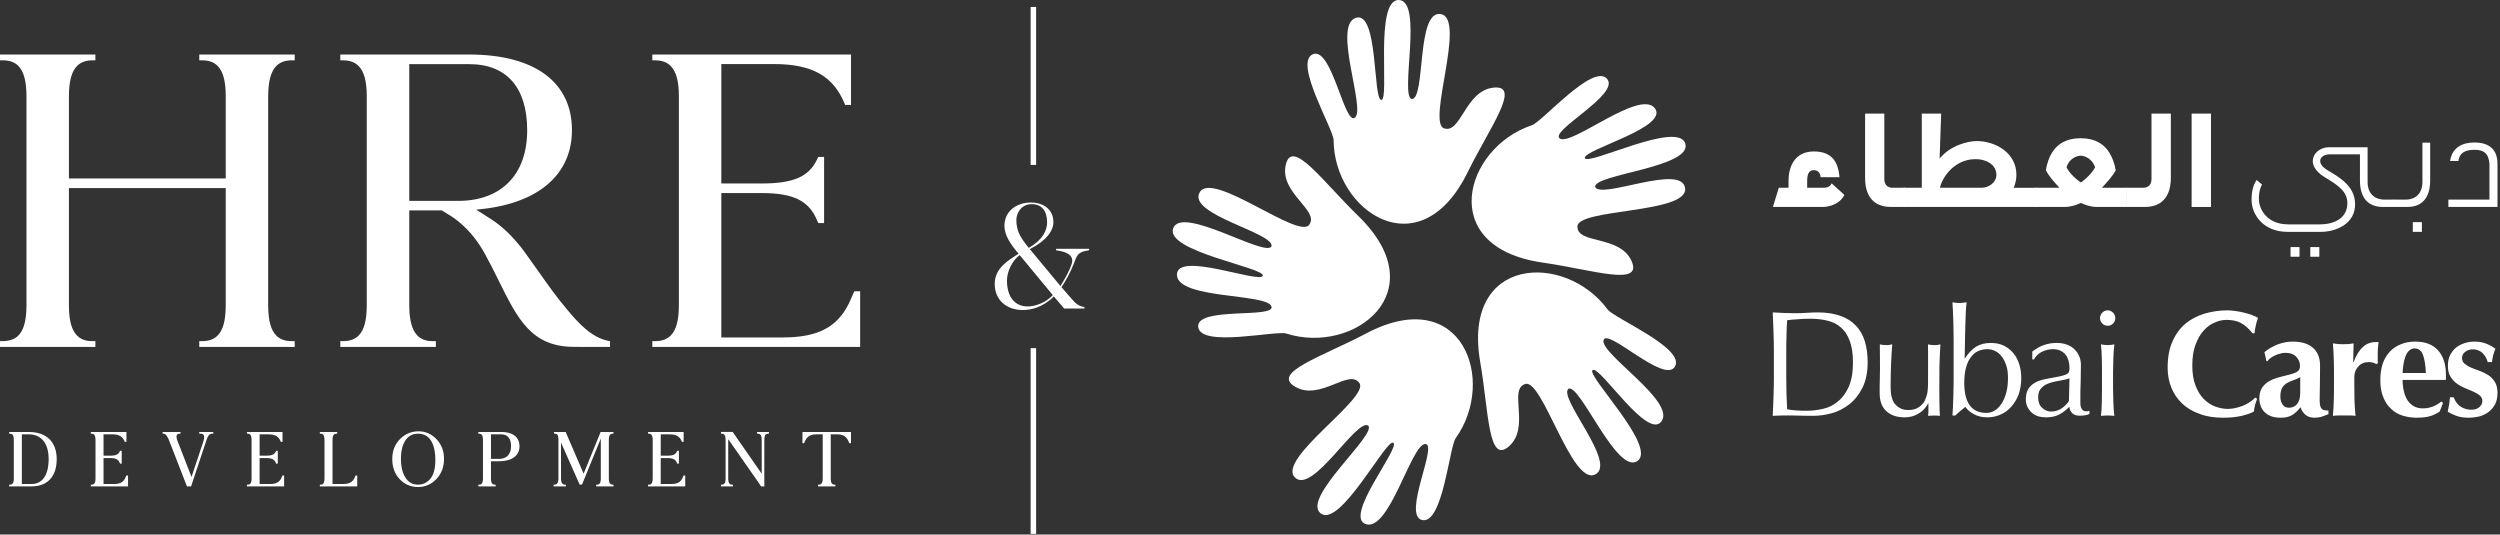 <svg width="608" height="130" viewBox="0 0 608 130" fill="none" xmlns="http://www.w3.org/2000/svg">
<rect x="0" y="0" width="608" height="130" fill="#333333" stroke="none"/>
<g clip-path="url(#clip0_2068_685)">
<path d="M65.22 23.478V74.176C65.22 77.93 65.859 80.312 67.26 81.672C68.178 82.561 69.381 82.964 70.937 82.964H71.671V84.38H48.461V82.962H49.154C50.738 82.962 51.955 82.561 52.858 81.672C54.245 80.324 54.899 77.943 54.899 74.176V45.745H16.761V74.176C16.761 77.93 17.402 80.312 18.802 81.672C19.703 82.561 20.909 82.964 22.465 82.964H23.197V84.38H0.001V82.964H0.499C2.225 82.964 3.483 82.549 4.398 81.672C5.784 80.324 6.439 77.943 6.439 74.176V23.463C6.439 19.707 5.784 17.328 4.398 15.967C3.483 15.09 2.279 14.674 0.723 14.674H0.002V13.26H23.198V14.674H22.427C20.95 14.674 19.694 15.117 18.803 15.98C17.416 17.34 16.762 19.723 16.762 23.478V43.403H54.9V23.463C54.9 19.707 54.258 17.328 52.859 15.967C51.943 15.09 50.739 14.674 49.209 14.674H48.462V13.26H71.672V14.674H70.952C69.408 14.674 68.204 15.09 67.275 15.967C65.876 17.34 65.234 19.723 65.221 23.478H65.22Z" fill="white"/>
<path d="M148.36 82.965V84.382C148.36 84.382 143.296 84.382 141.23 84.368L139.632 84.355C129.259 84.355 125.938 77.631 121.331 68.355L121.266 68.209C120.152 65.96 119.119 63.904 117.942 61.76C116.332 58.804 114.317 56.266 111.95 54.251C110.957 53.386 109.857 52.616 108.694 51.948C108.679 51.948 108.627 51.921 108.575 51.882L108.234 51.66C108.052 51.544 107.804 51.398 107.556 51.254L107.424 51.162H99.534V74.161C99.534 77.918 100.189 80.297 101.576 81.672C102.478 82.561 103.681 82.964 105.251 82.964H105.998V84.381H82.762V82.964H83.155C84.894 83.003 86.188 82.587 87.158 81.671C88.559 80.311 89.198 77.931 89.198 74.175V23.493C89.198 19.725 88.545 17.342 87.158 15.996C86.242 15.12 85.052 14.677 83.507 14.677H82.762V13.261H114.135C129.993 13.261 139.099 19.959 139.099 31.657C139.099 42.303 131.13 49.303 117.25 50.836L115.797 50.993L117.04 51.765C117.25 51.896 117.446 52.027 117.641 52.157L117.994 52.381C118.283 52.576 118.532 52.734 118.701 52.838C121.332 54.422 123.686 56.501 125.922 59.183C126.459 59.798 126.982 60.453 127.492 61.172C127.963 61.826 128.435 62.48 128.906 63.134L130.804 65.802C133.04 68.983 135.356 72.267 137.946 75.314L138.144 75.55C140.393 78.219 143.782 82.155 148.047 82.912L148.362 82.965H148.36ZM128.212 31.681C128.212 21.307 123.214 15.602 114.147 15.602H99.534V48.858H111.413C121.931 48.858 128.211 42.437 128.211 31.681H128.212Z" fill="white"/>
<path d="M209.187 84.38H158.643V82.965H159.349C160.919 82.965 162.134 82.537 163.064 81.66C164.453 80.286 165.105 77.904 165.105 74.162V23.467C165.105 19.726 164.452 17.344 163.051 15.983C162.135 15.105 160.944 14.678 159.375 14.678H158.643V13.263H206.963V25.522H205.544L205.44 25.273C202.667 18.483 197.511 15.578 188.197 15.578H175.428V44.622H185.201C192.894 44.622 196.663 43.013 198.664 38.865L198.99 38.172H200.418V54.25H199.003L198.663 53.48C196.674 48.783 192.906 46.951 185.2 46.951H175.427V82.066H190.381C198.793 82.066 203.578 79.642 206.472 73.759C206.497 73.71 207.77 70.842 207.77 70.842H209.186V84.381L209.187 84.38Z" fill="white"/>
<path d="M6.99 105.055C11.312 105.055 13.789 107.467 13.789 111.671C13.789 112.708 13.654 113.649 13.382 114.471C13.113 115.284 12.713 115.985 12.19 116.551C11.665 117.118 11.019 117.554 10.265 117.844C9.508 118.139 8.638 118.286 7.679 118.286H2.229V117.875H2.432C2.682 117.875 2.874 117.803 3.022 117.656C3.25 117.419 3.357 116.999 3.357 116.332V107.006C3.357 106.336 3.25 105.916 3.022 105.686C2.876 105.538 2.682 105.466 2.426 105.466H2.229V105.055H6.989H6.99ZM11.833 111.671C11.833 107.832 10.068 105.631 6.992 105.631H5.315V117.712H7.68C10.318 117.712 11.831 115.511 11.833 111.671Z" fill="white"/>
<path d="M23.225 116.332V107.008C23.225 106.342 23.117 105.921 22.887 105.686C22.741 105.539 22.547 105.467 22.293 105.467H22.092V105.056H30.748V107.462H30.337L30.3 107.37C29.827 106.153 28.943 105.633 27.345 105.633H25.179V110.825H26.819C28.134 110.825 28.778 110.539 29.114 109.807L29.19 109.637H29.601V112.746H29.191L29.112 112.558C28.778 111.726 28.134 111.402 26.819 111.402H25.179V117.709H27.727C29.188 117.709 29.988 117.279 30.482 116.224C30.488 116.21 30.621 115.896 30.709 115.69L30.727 115.646H31.138V118.288H22.092V117.876H22.289C22.547 117.876 22.742 117.804 22.891 117.656C23.119 117.419 23.226 116.998 23.226 116.332H23.225Z" fill="white"/>
<path d="M43.049 105.738C42.863 106.016 42.886 106.474 43.117 107.102L46.579 115.992L49.519 107.168C49.698 106.469 49.692 106.018 49.494 105.753C49.354 105.561 49.105 105.468 48.736 105.468H48.457V105.056H51.867V105.468H51.599C50.892 105.468 50.545 106.057 50.242 106.943L46.476 118.287H45.467L45.43 118.195L41.047 106.916C40.6 105.888 40.212 105.468 39.708 105.468H39.553V105.056H43.903V105.468H43.671C43.382 105.468 43.172 105.559 43.05 105.738H43.049Z" fill="white"/>
<path d="M61.186 116.332V107.008C61.186 106.342 61.078 105.921 60.848 105.686C60.702 105.539 60.507 105.467 60.255 105.467H60.054V105.056H68.708V107.462H68.296L68.26 107.37C67.787 106.153 66.902 105.633 65.305 105.633H63.139V110.825H64.78C66.095 110.825 66.738 110.539 67.075 109.807L67.151 109.637H67.561V112.746H67.152L67.073 112.558C66.737 111.726 66.094 111.402 64.779 111.402H63.138V117.709H65.687C67.148 117.709 67.947 117.279 68.441 116.224C68.447 116.21 68.58 115.896 68.668 115.69L68.687 115.646H69.097V118.288H60.052V117.876H60.248C60.504 117.876 60.701 117.804 60.851 117.656C61.079 117.419 61.185 116.998 61.185 116.332H61.186Z" fill="white"/>
<path d="M86.335 115.957L86.467 115.643H86.879V118.287H81.925H77.789V117.876H77.947C78.233 117.876 78.434 117.808 78.582 117.66C78.81 117.426 78.917 117.005 78.917 116.336V107.008C78.917 106.342 78.81 105.92 78.581 105.683C78.436 105.539 78.241 105.467 77.988 105.467H77.79V105.056H81.998V105.467H81.791C81.549 105.467 81.347 105.543 81.206 105.686C80.977 105.923 80.87 106.343 80.87 107.011V117.705L83.467 117.706C85.025 117.706 85.855 117.201 86.335 115.958V115.957Z" fill="white"/>
<path d="M97.487 106.586C98.688 105.463 100.145 104.894 101.817 104.894C103.478 104.894 104.938 105.539 106.152 106.81C107.369 108.077 107.987 109.688 107.987 111.595C107.987 113.553 107.365 115.201 106.139 116.496C104.914 117.789 103.408 118.444 101.665 118.444C99.902 118.444 98.404 117.804 97.207 116.542C96.006 115.279 95.398 113.624 95.398 111.621C95.398 109.572 96.101 107.879 97.487 106.586ZM98.825 106.793C97.952 107.873 97.509 109.482 97.509 111.572C97.509 113.717 97.968 115.388 98.872 116.537C99.567 117.419 100.5 117.866 101.645 117.866C102.862 117.866 103.885 117.377 104.681 116.413C105.474 115.449 105.877 113.913 105.877 111.844C105.877 109.607 105.431 107.908 104.554 106.793C103.852 105.919 102.871 105.476 101.637 105.476C100.47 105.476 99.523 105.918 98.823 106.793H98.825Z" fill="white"/>
<path d="M120.538 118.287H116.325V117.876H116.494C116.771 117.876 116.975 117.805 117.122 117.657C117.349 117.423 117.456 117.002 117.456 116.333V107.01C117.456 106.343 117.349 105.919 117.122 105.686C116.978 105.538 116.784 105.469 116.528 105.469H116.325V105.056H121.902C123.515 105.056 124.766 105.475 125.519 106.267C126.069 106.844 126.345 107.6 126.344 108.513C126.344 110.806 124.503 112.175 121.417 112.175H119.405V116.33C119.405 116.999 119.514 117.419 119.743 117.659C119.893 117.805 120.087 117.876 120.338 117.876H120.538V118.287ZM124.289 108.511C124.289 106.655 123.44 105.633 121.902 105.633H119.407V111.601H121.419C122.294 111.601 123.017 111.326 123.513 110.804C124.022 110.27 124.29 109.477 124.29 108.511H124.289Z" fill="white"/>
<path d="M148.067 107.01V116.33C148.067 117.001 148.175 117.422 148.407 117.654C148.551 117.803 148.745 117.875 148.999 117.875H149.197V118.287H144.987V117.875H145.184C145.443 117.875 145.637 117.805 145.781 117.659C146.009 117.428 146.116 117.008 146.116 116.336V106.66L141.544 117.849H140.97L140.933 117.764L136.433 107.629L136.443 116.584V116.594L136.445 116.631C136.464 117.409 136.829 117.875 137.418 117.875H137.613V118.286H134.635V117.875H134.831C135.419 117.875 135.783 117.409 135.803 116.631V116.624C135.803 116.61 135.805 116.596 135.805 116.584V106.625C135.769 105.825 135.501 105.467 134.931 105.467H134.733V105.055H137.571L137.607 105.143L141.939 115.194L146.073 105.055H149.196V105.467H149.019C148.754 105.467 148.547 105.539 148.404 105.683C148.173 105.918 148.066 106.34 148.069 107.009L148.067 107.01Z" fill="white"/>
<path d="M158.736 116.332V107.008C158.736 106.342 158.627 105.921 158.397 105.686C158.252 105.539 158.057 105.467 157.804 105.467H157.603V105.056H166.259V107.462H165.847L165.81 107.37C165.336 106.153 164.452 105.633 162.854 105.633H160.689V110.825H162.329C163.643 110.825 164.287 110.539 164.623 109.807L164.699 109.637H165.11V112.746H164.7L164.621 112.558C164.287 111.726 163.642 111.402 162.328 111.402H160.688V117.709H163.236C164.697 117.709 165.496 117.279 165.99 116.224C165.997 116.21 166.129 115.896 166.217 115.69L166.236 115.646H166.647V118.288H157.601V117.876H157.798C158.055 117.876 158.251 117.804 158.4 117.656C158.628 117.419 158.735 116.998 158.735 116.332H158.736Z" fill="white"/>
<path d="M184.314 105.468H184.114V105.055H187.015V105.468H186.812C186.546 105.468 186.353 105.534 186.211 105.676C186.022 105.863 185.896 106.372 185.884 107.003L185.883 118.286H185.091L184.333 117.151L177.103 106.806V116.338C177.103 116.996 177.211 117.412 177.441 117.646C177.592 117.799 177.787 117.875 178.036 117.875H178.234V118.286H175.339V117.875H175.48C175.489 117.876 175.498 117.876 175.508 117.876C175.784 117.876 175.982 117.806 176.131 117.656C176.359 117.42 176.465 117 176.465 116.332V107.008C176.465 106.34 176.359 105.919 176.131 105.683C175.984 105.534 175.796 105.467 175.536 105.467H175.339V105.054H178.191L178.234 105.114L185.249 115.212L185.244 107.005C185.244 106.342 185.135 105.922 184.906 105.685C184.764 105.536 184.575 105.468 184.313 105.468H184.314Z" fill="white"/>
<path d="M195.571 107.779H195.16V105.056H206.959V107.782H206.548L206.421 107.471C205.923 106.181 205.064 105.631 203.549 105.631H202.038V116.333C202.038 117.005 202.144 117.425 202.373 117.656C202.52 117.807 202.708 117.875 202.967 117.875H203.166V118.288H198.952V117.875H199.135C199.406 117.875 199.6 117.807 199.743 117.659C199.977 117.421 200.084 117.001 200.084 116.333V105.631H198.567C197.058 105.631 196.2 106.179 195.7 107.464L195.569 107.779H195.571Z" fill="white"/>
<path d="M431.169 50.333L432.602 45.664H434.975V43.949C434.975 40.278 436.662 36.835 441.11 36.835C444.991 36.835 447.014 38.762 447.358 43.087H442.761C442.725 41.827 441.849 41.377 441.11 41.377C439.84 41.377 439.507 42.533 439.507 43.931V45.664H443.607C443.9 45.664 445.058 45.616 445.446 44.578L448.54 47.397C447.492 49.596 444.914 50.333 443.268 50.333H431.17H431.169Z" fill="white"/>
<path d="M459.882 50.333C453.99 50.333 453.59 45.278 453.59 43.291V27.629H458.267V43.555C458.267 44.93 459.034 45.664 460.26 45.664H463.284V50.333H459.881H459.882Z" fill="white"/>
<path d="M489.69 45.681H495.178V50.333H462.953V45.665H467.378V27.629H472.096L471.713 38.559C474.389 35.32 478.596 34.31 480.781 34.31C485.151 34.31 490.393 37.06 490.393 42.532C490.393 43.7 490.099 44.763 489.728 45.681H489.689H489.69ZM481.885 45.665C483.766 45.665 485.523 44.291 485.523 42.583C485.523 39.666 482.54 38.826 481.075 38.73C475.743 38.339 472.437 42.779 471.795 45.665H481.885Z" fill="white"/>
<path d="M506.078 33.617C508.938 33.65 513.321 34.544 514.544 41.423C513.767 42.86 512.6 44.121 511.18 45.664H517.196V50.332H509.99C508.579 50.332 507.299 49.921 506.078 49.357C504.811 49.92 503.53 50.332 502.064 50.332H494.874V45.664H500.868C499.432 44.121 498.296 42.859 497.553 41.378C498.739 34.495 503.085 33.649 506.019 33.617H506.078V33.617ZM502.577 40.693C503.015 41.6 504.189 43.087 506.06 44.389C507.899 43.077 509.068 41.6 509.53 40.693C508.7 38.254 506.595 37.86 506.06 37.86C505.496 37.86 503.343 38.207 502.577 40.693Z" fill="white"/>
<path d="M517.068 50.333V45.664H521.217C522.448 45.664 523.243 44.929 523.243 43.555V27.629H527.948V43.291C527.948 45.279 527.526 50.333 521.607 50.333H517.068Z" fill="white"/>
<path d="M533.004 50.332H537.712V27.628H533.004V50.332Z" fill="white"/>
<path d="M579.517 50.333C574.325 50.333 573.939 45.782 573.939 43.949V37.528H566.685C564.06 37.528 563.156 39.739 566.105 41.424C569.545 43.42 572.604 45.503 572.754 49.4C572.964 54.437 568.064 56.39 564.438 56.39H556.378C550.343 56.39 547.75 52.156 547.596 48.984C547.52 47.396 547.75 45.207 548.83 43.77C549.259 44.147 549.846 44.653 550.129 44.889C549.385 46.145 549.292 47.898 549.385 48.919C549.616 51.191 551.524 54.566 556.509 54.566H564.267C567.354 54.566 570.88 53.256 570.88 49.399C570.88 46.504 568.48 44.96 565.426 43.13C560.067 39.906 562.975 35.815 566.33 35.815H575.8V44.222C575.8 46.984 577.381 48.548 579.978 48.548H582.089V50.331H579.516L579.517 50.333ZM559.244 62.436H557.061V60.089H559.244V62.436ZM564.061 62.436H561.865V60.089H564.061V62.436Z" fill="white"/>
<path d="M581.973 50.333V48.55H584.967C587.567 48.55 589.135 46.986 589.135 44.224V34.691H591.018V43.95C591.018 45.783 590.616 50.334 585.474 50.334H581.972L581.973 50.333ZM589.003 56.397H586.796V54.027H589.003V56.397Z" fill="white"/>
<path d="M605.435 39.804C605.218 37.213 603.976 36.434 601.772 36.434C599.798 36.434 598.15 36.993 597.9 39.148H595.866C596.352 35.906 598.768 34.657 601.772 34.657C605.283 34.657 607.392 36.277 607.392 39.88V50.332H595.444V48.548H605.435V39.804Z" fill="white"/>
<path d="M431.315 80.725C431.248 79.173 431.183 77.592 431.131 75.978C432.054 76.033 432.974 76.078 433.888 76.117C434.8 76.154 435.719 76.175 436.654 76.175C437.577 76.175 438.494 76.154 439.4 76.078C440.325 76.013 441.232 75.978 442.16 75.978C444.319 75.978 446.126 76.298 447.668 76.838C449.177 77.398 450.415 78.184 451.388 79.239C452.371 80.265 453.079 81.538 453.535 83.016C453.991 84.531 454.216 86.243 454.216 88.131C454.216 90.541 453.787 92.611 452.955 94.282C452.12 95.951 451.054 97.308 449.745 98.333C448.423 99.343 447.011 100.091 445.429 100.51C443.862 100.933 442.352 101.13 440.919 101.13C440.089 101.13 439.256 101.13 438.469 101.103C437.669 101.06 436.859 101.044 436.041 101.044H433.568C432.762 101.044 431.949 101.103 431.131 101.13C431.183 99.641 431.248 98.105 431.315 96.552C431.378 94.956 431.406 93.395 431.406 91.774V85.466C431.406 83.867 431.378 82.291 431.315 80.725ZM434.636 99.521C435.156 99.652 435.838 99.74 436.71 99.809C437.578 99.86 438.494 99.901 439.429 99.901C440.74 99.901 442.094 99.722 443.434 99.405C444.769 99.111 445.974 98.504 447.014 97.597C448.1 96.753 448.952 95.538 449.636 94.007C450.302 92.483 450.643 90.512 450.643 88.097C450.643 85.973 450.361 84.221 449.848 82.867C449.322 81.487 448.624 80.403 447.688 79.624C446.794 78.828 445.669 78.269 444.415 77.983C443.147 77.668 441.77 77.515 440.262 77.515C439.161 77.515 438.116 77.552 437.186 77.645C436.234 77.669 435.395 77.798 434.638 77.879C434.532 79.056 434.493 80.279 434.481 81.574C434.428 82.861 434.418 84.143 434.418 85.467V91.775C434.418 94.397 434.481 96.975 434.637 99.523L434.636 99.521Z" fill="white"/>
<path d="M457.169 92.289C457.2 91.39 457.214 90.478 457.214 89.581C457.214 88.693 457.214 87.785 457.2 86.796C457.2 85.77 457.2 84.794 457.169 83.752C457.768 83.889 458.295 83.932 458.7 83.932C459.104 83.932 459.597 83.889 460.193 83.752C460.08 85.218 459.982 86.812 459.906 88.576C459.837 90.32 459.801 92.119 459.801 93.924C459.801 95.201 459.906 96.189 460.134 96.828C460.337 97.519 460.612 98.014 460.943 98.354C461.285 98.735 461.708 99.069 462.24 99.335C462.768 99.6 463.377 99.721 464.091 99.721C465.097 99.721 465.971 99.493 466.632 99.036C467.344 98.589 467.818 98.014 468.146 97.373C468.311 96.945 468.448 96.588 468.538 96.301C468.653 96.006 468.733 95.629 468.785 95.141C468.863 94.635 468.885 93.985 468.901 93.155C468.901 92.333 468.909 91.204 468.909 89.748V86.682C468.909 86.126 468.901 85.627 468.901 85.143C468.901 84.663 468.885 84.193 468.885 83.751C469.151 83.802 469.387 83.837 469.64 83.888C469.876 83.91 470.131 83.931 470.416 83.931C470.677 83.931 470.93 83.91 471.194 83.888C471.421 83.837 471.667 83.802 471.91 83.751C471.781 85.627 471.714 87.477 471.667 89.263C471.643 91.032 471.643 92.88 471.643 94.872C471.643 95.97 471.643 97.037 471.667 98.105C471.698 99.147 471.714 100.175 471.78 101.129C471.311 101.1 470.837 101.056 470.344 101.056C469.875 101.056 469.386 101.1 468.908 101.129C468.936 100.932 468.975 100.676 468.975 100.437C468.991 100.194 468.991 99.934 468.991 99.663V98.105H468.936C468.287 99.273 467.478 100.131 466.465 100.65C465.482 101.238 464.39 101.498 463.229 101.498C461.324 101.498 459.825 100.993 458.749 99.986C457.662 98.98 457.133 97.519 457.133 95.596C457.133 94.319 457.133 93.22 457.169 92.29V92.289Z" fill="white"/>
<path d="M490.947 95.883C490.517 97.038 489.901 98.057 489.17 98.869C488.443 99.723 487.574 100.393 486.553 100.813C485.533 101.284 484.437 101.498 483.271 101.498C482.089 101.498 481.052 101.26 480.093 100.761C479.163 100.262 478.463 99.654 477.961 98.952C477.097 99.654 476.258 100.361 475.509 101.059H474.836C474.889 100.471 474.927 99.767 474.958 98.952C475.004 98.106 475.019 97.227 475.059 96.285C475.092 95.338 475.111 94.397 475.111 93.422C475.111 92.43 475.125 91.536 475.125 90.689V84.081C475.125 83.254 475.111 82.345 475.111 81.359C475.111 80.382 475.092 79.428 475.059 78.472C475.019 77.516 475.004 76.619 474.958 75.76C474.927 74.884 474.89 74.136 474.836 73.525C475.534 73.631 476.099 73.696 476.499 73.696C476.761 73.696 477.044 73.679 477.339 73.63C477.634 73.602 477.947 73.573 478.295 73.524C478.216 74.007 478.141 74.793 478.085 75.845C478.043 76.919 478.005 78.101 477.961 79.404C477.946 80.718 477.915 82.059 477.876 83.429C477.861 84.813 477.84 86.084 477.802 87.162H477.876C478.708 85.853 479.64 84.906 480.607 84.29C481.629 83.688 482.825 83.404 484.124 83.404C485.395 83.404 486.483 83.629 487.421 84.104C488.344 84.596 489.138 85.217 489.73 85.991C490.339 86.739 490.809 87.678 491.114 88.691C491.424 89.748 491.565 90.841 491.565 91.979C491.565 93.399 491.353 94.691 490.947 95.882V95.883ZM487.922 88.886C487.648 88.032 487.289 87.299 486.815 86.708C486.385 86.111 485.841 85.666 485.242 85.373C484.647 85.085 484.041 84.921 483.389 84.921C482.634 84.921 481.919 85.052 481.213 85.32C480.509 85.627 479.915 86.085 479.415 86.737C478.901 87.367 478.464 88.209 478.177 89.265C477.877 90.287 477.705 91.577 477.705 93.067C477.705 97.968 479.496 100.421 483.068 100.421C483.816 100.421 484.511 100.23 485.165 99.808C485.802 99.425 486.351 98.832 486.816 98.105C487.302 97.338 487.673 96.426 487.947 95.388C488.233 94.337 488.338 93.155 488.338 91.855C488.338 90.721 488.214 89.75 487.924 88.886H487.922Z" fill="white"/>
<path d="M497.3 83.839C498.231 83.541 499.166 83.403 500.152 83.403C501.012 83.403 501.824 83.511 502.549 83.771C503.299 84.025 503.924 84.387 504.432 84.875C504.941 85.35 505.347 85.906 505.64 86.59C505.944 87.244 506.078 87.996 506.078 88.793C506.078 90.198 506.059 91.576 506.02 92.922C505.945 94.334 505.945 95.769 505.945 97.337V98.261C505.982 98.59 506.02 98.868 506.11 99.125C506.22 99.378 506.368 99.6 506.555 99.765C506.747 99.941 506.998 100.026 507.342 100.026C507.504 100.026 507.617 100.026 507.765 100.005C507.884 100.005 508 99.941 508.145 99.882V100.676C507.859 100.811 507.55 100.932 507.132 100.992C506.748 101.056 506.287 101.101 505.809 101.101C505.022 101.101 504.397 100.897 504.001 100.509C503.57 100.09 503.343 99.6 503.252 98.951C502.39 99.809 501.514 100.47 500.657 100.879C499.811 101.309 498.774 101.499 497.536 101.499C496.905 101.499 496.303 101.417 495.726 101.259C495.143 101.058 494.623 100.794 494.2 100.42C493.739 100.027 493.371 99.536 493.087 98.981C492.815 98.442 492.679 97.805 492.679 97.116C492.679 95.634 493.132 94.513 494.026 93.712C494.956 92.882 496.204 92.377 497.816 92.12C499.13 91.859 500.16 91.69 500.908 91.538C501.627 91.37 502.21 91.206 502.549 91.034C502.886 90.856 503.111 90.668 503.177 90.415C503.252 90.2 503.299 89.87 503.299 89.527C503.299 88.903 503.216 88.327 503.086 87.776C502.925 87.215 502.693 86.718 502.391 86.314C502.05 85.877 501.627 85.563 501.135 85.301C500.618 85.045 500 84.921 499.285 84.921C498.298 84.921 497.395 85.153 496.554 85.573C495.693 86.02 495.074 86.617 494.668 87.413H494.253V85.494C495.357 84.666 496.37 84.114 497.301 83.839H497.3ZM501.863 92.383C501.301 92.499 500.763 92.588 500.218 92.712C499.644 92.8 499.084 92.958 498.541 93.119C497.997 93.324 497.503 93.506 497.08 93.824C496.666 94.123 496.303 94.494 496.058 94.923C495.811 95.371 495.681 95.931 495.681 96.587C495.681 97.735 495.995 98.629 496.666 99.207C497.299 99.778 498.03 100.091 498.849 100.091C499.781 100.091 500.617 99.809 501.393 99.322C502.142 98.789 502.738 98.192 503.161 97.52L503.298 92.023C502.886 92.181 502.398 92.291 501.862 92.384L501.863 92.383Z" fill="white"/>
<path d="M511.27 76.04C511.641 75.683 512.077 75.472 512.601 75.472C513.121 75.472 513.544 75.683 513.895 76.04C514.266 76.424 514.438 76.859 514.438 77.352C514.438 77.878 514.265 78.296 513.895 78.678C513.543 79.034 513.121 79.226 512.601 79.226C512.077 79.226 511.641 79.034 511.27 78.678C510.914 78.297 510.722 77.878 510.722 77.352C510.722 76.859 510.914 76.424 511.27 76.04ZM511.163 87.158C511.141 85.904 511.062 84.794 510.954 83.751C511.641 83.867 512.174 83.931 512.6 83.931C513.012 83.931 513.543 83.867 514.212 83.751C514.091 84.794 513.999 85.904 513.966 87.158C513.922 88.327 513.895 89.495 513.895 90.602V94.416C513.895 95.488 513.922 96.646 513.966 97.844C513.999 99.067 514.091 100.175 514.212 101.129C513.672 101.102 513.136 101.043 512.6 101.043C512.048 101.043 511.514 101.102 510.954 101.129C511.062 100.175 511.14 99.067 511.163 97.844C511.2 96.646 511.2 95.488 511.2 94.416V90.602C511.2 89.495 511.2 88.327 511.163 87.158Z" fill="white"/>
<path d="M548.422 98.528C548.285 99.067 548.186 99.599 548.148 100.091C546.146 101.102 543.651 101.586 540.677 101.586C538.56 101.586 536.653 101.31 534.992 100.678C533.301 100.091 531.898 99.274 530.731 98.166C529.572 97.067 528.696 95.814 528.083 94.3C527.478 92.82 527.171 91.204 527.171 89.494C527.171 86.934 527.54 84.794 528.362 83.018C529.135 81.253 530.218 79.791 531.517 78.692C532.88 77.592 534.43 76.788 536.162 76.262C537.938 75.759 539.778 75.474 541.683 75.474C542.331 75.474 542.999 75.555 543.692 75.641C544.428 75.759 545.101 75.864 545.751 76.034C546.423 76.203 547.045 76.379 547.648 76.609C548.25 76.831 548.731 77.056 549.162 77.31C548.913 77.931 548.724 78.518 548.609 79.163C548.464 79.753 548.371 80.405 548.302 81.045H547.809C546.871 79.871 545.919 79.034 544.937 78.518C543.984 78.041 542.833 77.797 541.511 77.797C540.556 77.797 539.551 77.995 538.568 78.461C537.579 78.862 536.676 79.541 535.877 80.457C535.059 81.358 534.43 82.51 533.918 83.911C533.4 85.32 533.166 86.997 533.166 88.937C533.166 90.799 533.426 92.43 533.944 93.74C534.461 95.1 535.112 96.189 535.927 96.998C536.754 97.846 537.701 98.488 538.73 98.868C539.759 99.236 540.798 99.452 541.86 99.452C542.435 99.452 543.016 99.361 543.644 99.236C544.231 99.126 544.836 98.895 545.431 98.701C546.003 98.47 546.565 98.166 547.094 97.831C547.629 97.485 548.076 97.115 548.466 96.7L548.938 96.975C548.732 97.504 548.584 98.013 548.424 98.528H548.422Z" fill="white"/>
<path d="M554.016 83.734C555.221 83.294 556.377 83.079 557.557 83.079C558.542 83.079 559.416 83.196 560.257 83.404C561.068 83.63 561.771 83.979 562.353 84.457C562.966 84.921 563.421 85.542 563.742 86.278C564.08 87.036 564.24 87.946 564.24 89.018C564.24 90.571 564.228 92.038 564.201 93.349C564.168 94.68 564.137 96.01 564.137 97.34C564.137 97.89 564.201 98.356 564.266 98.703C564.371 99.037 564.502 99.276 564.662 99.429C564.82 99.623 565.043 99.724 565.35 99.768C565.611 99.812 565.94 99.835 566.284 99.835V100.716C565.61 100.996 565.023 101.218 564.508 101.384C564.032 101.52 563.488 101.587 562.935 101.587C562.051 101.587 561.316 101.384 560.757 100.936C560.191 100.512 559.783 99.861 559.47 99.037C558.903 99.812 558.237 100.442 557.52 100.901C556.765 101.375 555.813 101.588 554.7 101.588C553.792 101.588 552.974 101.473 552.329 101.218C551.672 100.977 551.128 100.64 550.717 100.191C550.272 99.743 549.962 99.237 549.774 98.643C549.578 98.096 549.474 97.506 549.474 96.917C549.474 96.111 549.614 95.405 549.857 94.834C550.114 94.271 550.494 93.743 550.967 93.35C551.437 92.914 552.012 92.591 552.658 92.293C553.332 92.019 554.053 91.776 554.889 91.587C555.929 91.332 556.719 91.112 557.313 90.959C557.942 90.773 558.342 90.572 558.658 90.416C558.941 90.205 559.111 90.006 559.222 89.79C559.304 89.583 559.356 89.312 559.356 88.997C559.356 88.132 559.055 87.369 558.413 86.741C557.79 86.111 556.935 85.809 555.837 85.809C555.415 85.809 554.985 85.855 554.575 85.992C554.116 86.086 553.698 86.247 553.314 86.43C552.879 86.618 552.513 86.814 552.207 87.084C551.85 87.3 551.631 87.547 551.467 87.821H551.194L550.716 85.627C551.742 84.796 552.854 84.173 554.015 83.735L554.016 83.734ZM559.411 93.169C559.416 92.61 559.416 92.147 559.416 91.725C558.902 92.023 558.397 92.27 557.807 92.439C557.225 92.611 556.705 92.875 556.235 93.14C555.742 93.422 555.358 93.776 555.045 94.283C554.759 94.782 554.583 95.488 554.583 96.396C554.583 97.309 554.805 97.969 555.191 98.471C555.529 98.952 556.046 99.159 556.688 99.159C557.481 99.159 558.148 98.87 558.648 98.262C559.153 97.654 559.411 96.754 559.411 95.549V93.169Z" fill="white"/>
<path d="M572.381 88.097C573.026 86.376 573.789 85.167 574.68 84.373C575.565 83.542 576.67 83.177 577.922 83.177C578.043 83.177 578.126 83.195 578.207 83.195C578.296 83.195 578.404 83.223 578.492 83.223C578.42 83.573 578.359 83.979 578.336 84.388C578.297 84.795 578.263 85.285 578.263 85.853V87.635C578.263 87.845 578.297 88.098 578.314 88.268L577.982 88.576C577.732 88.412 577.461 88.315 577.149 88.203C576.839 88.098 576.507 88.06 576.115 88.06C575.024 88.06 574.15 88.413 573.518 89.161C572.883 89.842 572.568 90.689 572.568 91.678V93.14C572.568 94.628 572.59 96.017 572.607 97.34C572.667 98.664 572.732 99.912 572.861 101.133C572.553 101.103 572.129 101.043 571.668 101.043H568.582C568.107 101.043 567.712 101.103 567.358 101.133C567.477 99.911 567.544 98.664 567.583 97.34C567.622 96.009 567.627 94.611 567.627 93.14V91.652C567.627 90.165 567.621 88.78 567.583 87.477C567.544 86.178 567.477 84.876 567.358 83.513C567.772 83.574 568.214 83.632 568.623 83.675C569.043 83.69 569.474 83.71 569.895 83.71C570.315 83.71 570.711 83.69 571.143 83.675C571.563 83.632 571.977 83.574 572.399 83.513L572.293 88.022L572.384 88.098L572.381 88.097Z" fill="white"/>
<path d="M584.622 95.141C584.81 95.971 585.093 96.699 585.497 97.338C585.906 97.94 586.418 98.419 587.024 98.789C587.647 99.123 588.383 99.321 589.209 99.321C590.889 99.321 592.403 98.745 593.71 97.666L594.145 97.968L593.355 100.05C592.735 100.51 592 100.878 591.156 101.158C590.305 101.442 589.186 101.586 587.775 101.586C586.587 101.586 585.451 101.425 584.396 101.103C583.295 100.787 582.358 100.229 581.555 99.472C580.71 98.708 580.083 97.784 579.607 96.586C579.121 95.449 578.895 94.073 578.895 92.464C578.895 90.877 579.107 89.505 579.516 88.327C579.944 87.165 580.557 86.2 581.301 85.413C582.047 84.646 582.964 84.074 584.009 83.674C585.045 83.255 586.157 83.078 587.354 83.078C589.817 83.078 591.643 83.771 592.921 85.194C594.211 86.609 594.853 88.628 594.853 91.205V91.955C594.853 92.181 594.822 92.335 594.8 92.402H584.309C584.309 93.366 584.415 94.282 584.622 95.142L584.622 95.141ZM589.294 86.375C588.899 85.285 588.207 84.735 587.266 84.735C586.716 84.735 586.252 84.92 585.881 85.285C585.505 85.627 585.231 86.102 585.013 86.682C584.794 87.243 584.621 87.887 584.52 88.628C584.395 89.334 584.338 90.048 584.307 90.721H589.973C589.904 88.902 589.672 87.476 589.294 86.375Z" fill="white"/>
<path d="M597.292 97.736C597.553 98.105 597.82 98.42 598.152 98.703C598.508 98.98 598.911 99.21 599.4 99.362C599.879 99.539 600.389 99.642 601.039 99.642C601.918 99.642 602.546 99.407 603.021 98.98C603.483 98.529 603.718 98.058 603.718 97.547C603.718 96.975 603.49 96.552 603.082 96.19C602.69 95.845 602.169 95.54 601.561 95.263C600.94 94.988 600.234 94.678 599.512 94.396C598.793 94.095 598.112 93.739 597.51 93.289C596.862 92.838 596.374 92.269 595.952 91.583C595.51 90.889 595.331 90.035 595.331 88.95C595.331 87.935 595.51 87.04 595.891 86.314C596.289 85.57 596.767 84.959 597.384 84.475C597.989 84.004 598.683 83.675 599.465 83.429C600.233 83.194 600.995 83.077 601.736 83.077C602.761 83.077 603.672 83.221 604.477 83.512C605.243 83.801 606.086 84.245 606.904 84.813C606.676 85.301 606.497 85.835 606.351 86.374C606.223 86.964 606.108 87.503 606.035 88.057H604.994C604.936 87.74 604.815 87.412 604.638 87.077C604.477 86.706 604.23 86.374 603.938 86.084C603.647 85.72 603.305 85.467 602.894 85.284C602.446 85.083 601.968 84.959 601.38 84.959C600.641 84.959 600.035 85.165 599.543 85.564C599.019 85.93 598.769 86.451 598.769 87.08C598.769 87.633 598.981 88.13 599.417 88.477C599.863 88.817 600.375 89.159 600.996 89.413C601.641 89.689 602.352 89.948 603.082 90.207C603.832 90.477 604.53 90.839 605.172 91.243C605.796 91.676 606.336 92.213 606.766 92.911C607.182 93.585 607.393 94.492 607.393 95.539C607.393 96.588 607.205 97.529 606.814 98.305C606.41 99.058 605.891 99.664 605.223 100.188C604.568 100.677 603.816 101.04 602.991 101.282C602.132 101.468 601.273 101.585 600.34 101.585C599.227 101.585 598.25 101.443 597.367 101.129C596.496 100.794 595.809 100.469 595.284 100.131C595.557 98.979 595.74 97.803 595.824 96.617H596.732C596.88 96.998 597.067 97.389 597.292 97.736Z" fill="white"/>
<path d="M363.228 21.311C356.301 22.031 355.317 32.671 351.167 31.2C347.035 29.746 356.575 4.675 350.482 3.441C344.381 2.213 346.774 23.962 343.359 24.099C340.35 23.445 346.207 0.195 340.205 3.00125e-05C334.191 -0.193 338.021 24.384 335.933 24.3C333.849 24.19 335.252 2.378 329.67 4.362C324.118 6.349 332.115 26.306 329.564 28.569C327.001 30.837 323.888 11.091 319.245 13.209C314.589 15.308 324.333 31.417 324.333 34.085C324.42 51.314 345.237 65.624 356.912 41.934C362.291 30.974 370.126 20.588 363.229 21.308L363.228 21.311Z" fill="white"/>
<path d="M396.788 63.476C393.944 57.103 383.553 59.472 383.629 55.063C383.733 50.671 410.535 51.973 409.82 45.792C409.086 39.608 389.136 48.637 387.939 45.437C387.614 42.377 411.515 40.72 409.876 34.942C408.18 29.182 386.019 40.469 385.451 38.434C384.9 36.433 406.068 30.972 402.446 26.315C398.832 21.644 382.358 35.45 379.406 33.714C376.471 31.977 394.255 22.905 390.806 19.138C387.357 15.356 375.087 29.623 372.534 30.463C356.18 35.896 349.072 60.139 375.217 63.867C387.284 65.603 399.617 69.799 396.789 63.475L396.788 63.476Z" fill="white"/>
<path d="M367.036 108.499C372.224 103.809 366.739 94.65 370.962 93.379C375.157 92.125 382.211 118.039 387.876 115.422C393.518 112.823 378.782 96.647 381.466 94.532C384.261 93.276 393.217 115.481 398.191 112.133C403.18 108.762 385.591 91.157 387.331 90C389.084 88.829 400.789 107.299 404.111 102.416C407.448 97.54 389.244 86.106 389.976 82.776C390.72 79.461 404.847 93.558 407.358 89.127C409.889 84.668 392.529 77.399 390.945 75.235C380.733 61.364 355.483 62.076 359.996 88.093C362.071 100.103 361.884 113.132 367.036 108.498V108.499Z" fill="white"/>
<path d="M315.026 94.084C321.079 97.573 328.114 89.543 330.617 93.169C333.113 96.765 310.633 111.483 314.855 116.041C319.075 120.605 329.914 101.595 332.766 103.508C334.823 105.777 316.45 121.156 321.177 124.846C325.917 128.557 337.25 106.385 338.875 107.692C340.523 108.998 326.583 125.85 332.25 127.494C337.924 129.146 343.161 108.308 346.544 107.986C349.955 107.655 340.89 125.428 345.893 126.48C350.893 127.505 352.468 108.752 354.03 106.556C364.072 92.548 355.611 68.771 332.25 81.093C321.461 86.785 309.016 90.614 315.025 94.085L315.026 94.084Z" fill="white"/>
<path d="M312.675 40.191C311.223 46.998 321.035 51.214 318.371 54.704C315.685 58.199 294.773 41.358 291.755 46.787C288.699 52.213 310.135 56.656 309.219 59.933C307.674 62.611 287.37 49.858 285.328 55.517C283.262 61.166 307.848 65.105 307.103 67.074C306.367 69.028 286.041 60.951 286.233 66.869C286.384 72.763 307.848 71.324 309.187 74.449C310.557 77.591 290.848 74.449 291.406 79.513C291.959 84.604 310.283 80.303 312.844 81.124C329.27 86.361 349.288 70.977 330.35 52.537C321.605 44.045 314.137 33.379 312.674 40.191H312.675Z" fill="white"/>
<path d="M251.316 84.66V129.838" stroke="white" stroke-width="1.333" stroke-miterlimit="10"/>
<path d="M251.316 1.691V40.103" stroke="white" stroke-width="1.333" stroke-miterlimit="10"/>
<path d="M250.92 49.652C248.341 49.652 247.179 51.867 247.179 53.502C247.179 56.153 248.124 57.715 250.194 60.292C253.643 58.295 254.66 55.971 254.66 54.083C254.66 51.506 253.534 49.653 250.92 49.653V49.652ZM249.977 74.528C251.646 74.528 254.334 73.656 256.041 71.768L247.98 62.035C246.346 63.235 244.893 65.847 244.893 68.209C244.893 71.877 246.526 74.528 249.977 74.528V74.528ZM256.296 72.095C253.572 74.819 250.63 75.4 248.814 75.4C244.638 75.4 241.915 72.857 241.915 69.043C241.915 65.194 245.219 63.305 247.725 61.707C245.656 59.274 244.276 57.169 244.276 54.881C244.276 51.431 247.179 49.251 250.666 49.251C253.863 49.251 256.187 50.994 256.187 54.045C256.187 56.078 254.516 58.549 250.449 60.582L257.893 69.552C258.62 68.426 259.963 66.175 260.581 64.321C261.272 62.433 260.036 61.271 256.84 60.872V60.51H264.867V60.872C261.962 61.234 261.889 62.216 261.163 64.103C260.181 66.571 259.092 68.425 258.148 69.843L260.618 72.674C261.635 73.873 262.397 74.49 263.742 74.671V75.034H258.802L256.297 72.092L256.296 72.095Z" fill="white"/>
</g>
<defs>
<clipPath id="clip0_2068_685">
<rect width="607.393" height="129.838" fill="white"/>
</clipPath>
</defs>
</svg>

